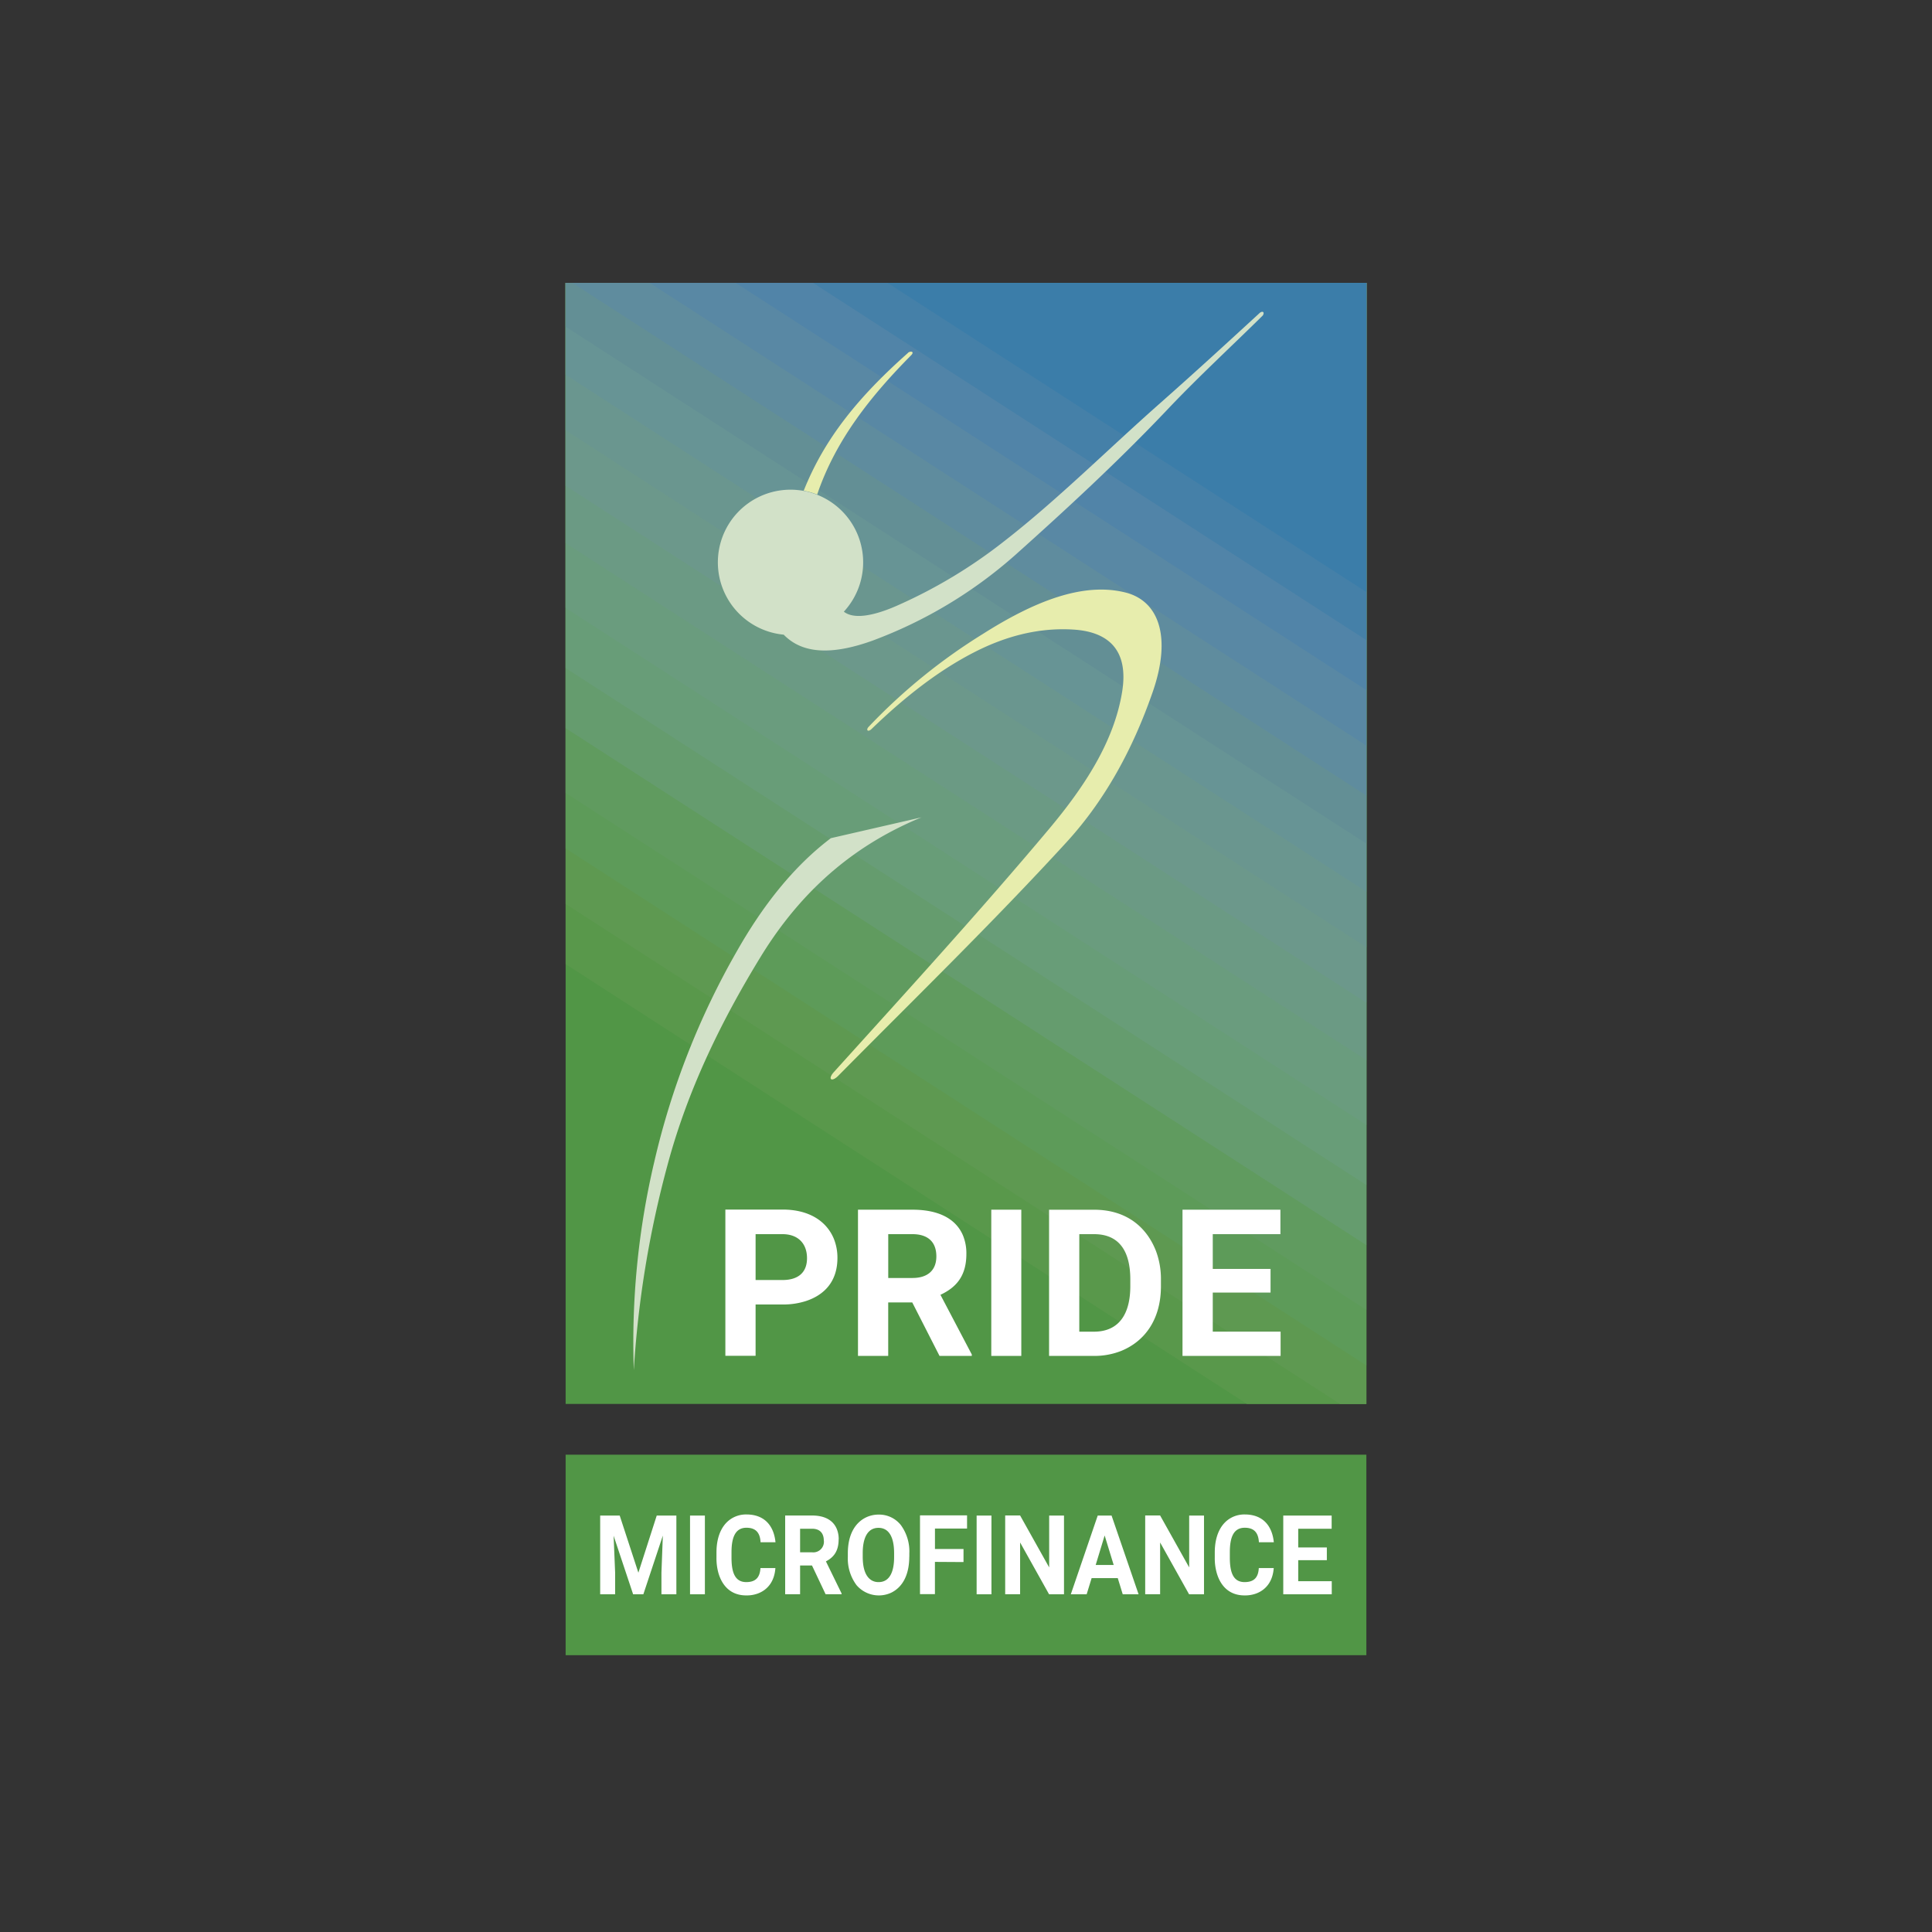 <svg xmlns="http://www.w3.org/2000/svg" id="Layer_1" data-name="Layer 1" viewBox="0 0 567 567"><rect x="0" y="0" width="567" height="567" fill="#333333" stroke="none"/><defs><style>.cls-1{fill:#519646;}.cls-2{fill:#59984b;}.cls-10,.cls-11,.cls-12,.cls-13,.cls-14,.cls-15,.cls-16,.cls-17,.cls-18,.cls-19,.cls-2,.cls-20,.cls-22,.cls-3,.cls-4,.cls-5,.cls-6,.cls-7,.cls-8,.cls-9{fill-rule:evenodd;}.cls-3{fill:#5e9951;}.cls-4{fill:#5d9b59;}.cls-5{fill:#609b5f;}.cls-6{fill:#659c6e;}.cls-7{fill:#689d78;}.cls-8{fill:#6a9c7e;}.cls-9{fill:#6b9a84;}.cls-10{fill:#6c988b;}.cls-11{fill:#6a968f;}.cls-12{fill:#679495;}.cls-13{fill:#638f95;}.cls-14{fill:#5f8c9e;}.cls-15{fill:#5988a4;}.cls-16{fill:#5184a8;}.cls-17{fill:#4580a8;}.cls-18{fill:#3b7da9;}.cls-19{fill:#e7edad;}.cls-20{fill:#d2e1c8;}.cls-21,.cls-22{fill:#fff;}</style></defs><rect class="cls-1" x="166" y="83.02" width="235" height="329"></rect><polygon class="cls-2" points="365.95 412.02 166 282.94 166 83.02 401 83.02 401 412.02 365.95 412.02"></polygon><polygon class="cls-3" points="393.28 412.02 166 265.29 166 83.02 401 83.02 401 412.02 393.28 412.02"></polygon><polygon class="cls-4" points="401 400.72 166 249 166 83.02 401 83.02 401 400.72"></polygon><polygon class="cls-5" points="401 384.43 166 232.71 166 83.02 401 83.02 401 384.43"></polygon><polygon class="cls-6" points="401 365.42 166 213.7 166 83.02 401 83.02 401 365.42"></polygon><polygon class="cls-7" points="401 347.77 166 196.06 166 83.02 401 83.02 401 347.77"></polygon><polygon class="cls-8" points="401 330.13 166 178.41 166 83.02 401 83.02 401 330.13"></polygon><polygon class="cls-9" points="401 311.12 166 159.4 166 83.02 401 83.02 401 311.12"></polygon><polygon class="cls-10" points="401 294.27 166 142.56 166 83.02 401 83.02 401 294.27"></polygon><polygon class="cls-11" points="401 277.99 166 126.27 166 83.02 401 83.02 401 277.99"></polygon><polygon class="cls-12" points="401 261.7 166 109.98 166 83.02 401 83.02 401 261.7"></polygon><polygon class="cls-13" points="401 247.59 166 95.87 166 83.02 401 83.02 401 247.59"></polygon><polygon class="cls-14" points="401 233.47 167.97 83.02 401 83.02 401 233.47"></polygon><polygon class="cls-15" points="401 218.81 190.67 83.02 401 83.02 401 218.81"></polygon><polygon class="cls-16" points="401 202.53 215.9 83.02 401 83.02 401 202.53"></polygon><polygon class="cls-17" points="401 187.87 238.6 83.02 401 83.02 401 187.87"></polygon><polygon class="cls-18" points="401 173.75 260.46 83.02 401 83.02 401 173.75"></polygon><rect class="cls-1" x="166" y="426.92" width="235" height="58.84"></rect><path class="cls-19" d="M266.46,103.55c.7-.61,2-.43,1,.65-11.88,12-22.17,24.84-27.64,40.94a20.11,20.11,0,0,0-3.95-1.12c6.13-15.39,16.08-27.56,30.63-40.47"></path><path class="cls-20" d="M230,186.26c4.85,5,12.78,6.54,26.08,1.75A132.76,132.76,0,0,0,298,162.84C313.47,149,328.58,135,342.69,120.11c9-9.5,18.62-18.36,27.93-27.54.66-1.13-.27-1.4-1.05-.61-9.47,8.7-19,17.44-28.87,26.16-15.35,13.54-30.34,28.55-46,40.72a146.07,146.07,0,0,1-31.86,19.09c-6.68,2.88-12.34,3.85-15.19,1.58A21.32,21.32,0,1,0,230,186.26"></path><path class="cls-19" d="M255,213.23c-1,1-.29,1.76.79.71,9.64-9.3,19.3-16.89,29.68-22.29,8.94-4.64,18.78-7.55,29.56-6.88,8.66.53,16.55,4.6,14.27,18.4-2.39,14.46-10.91,27.59-21.54,40.25-20.05,23.88-41.58,47.44-63,71.17-2,2.2-.67,3.07,1.23,1.15,22.47-22.71,45.41-45,67-68.56,11.23-12.27,19.4-27.14,25.27-44,5.74-16.48,1.73-27-8.2-29.35-12.42-3-26.7,2.77-41.51,12.16A168,168,0,0,0,255,213.23"></path><path class="cls-20" d="M243.77,246l26.64-6.12c-18.26,7.54-34.33,20-47.11,40.81-11.84,19.32-21.54,39.4-27.37,61.11a299.29,299.29,0,0,0-9.92,60.3,231.11,231.11,0,0,1,6-61.1,226.6,226.6,0,0,1,24.2-61.76c7.58-13.38,16.62-24.93,27.61-33.24"></path><path class="cls-21" d="M236.84,369.26c0,4.35-2.78,6.4-7.18,6.4h-7.91V362.2h7.91c4.46,0,7.18,2.66,7.18,7.06m-15.09,13.58h7.91a21.78,21.78,0,0,0,6.82-1c5.37-1.75,9.29-5.68,9.29-12.68a14.9,14.9,0,0,0-1.08-5.67c-2.24-5.31-7.49-8.51-15-8.51H212.88v42.91h8.87Z"></path><path class="cls-21" d="M274.8,368.72c0,4.23-2.71,6.34-7,6.34h-7.12V362.2h7.12c4.47,0,7,2.24,7,6.52m8.81-.72a13.78,13.78,0,0,0-1.08-5.62c-2.24-5-7.49-7.36-14.73-7.36h-16v42.91h8.87V382.24h7.06l8,15.69h9.47v-.42L276,380C280.48,377.89,283.61,374.64,283.61,368Z"></path><rect class="cls-21" x="290.92" y="355.02" width="8.81" height="42.91"></rect><path class="cls-21" d="M331.72,375.48v2c0,7.91-3.14,13.34-10.69,13.34h-4.28V362.2h4.34c7.61,0,10.63,5.31,10.63,13.28m-23.84,22.45H321a21.21,21.21,0,0,0,8-1.45c7-2.83,11.71-9.29,11.71-19v-1.93a23.45,23.45,0,0,0-1.45-8.39c-2.72-7-8.63-12.13-18.17-12.13H307.88Z"></path><polygon class="cls-21" points="372.88 379.34 372.88 372.4 355.92 372.4 355.92 362.2 375.77 362.2 375.77 355.02 347.04 355.02 347.04 397.93 375.83 397.93 375.83 390.81 355.92 390.81 355.92 379.34 372.88 379.34"></polygon><path class="cls-22" d="M389.4,457.88v-3.74H381v-5.49h9.81v-3.87h-14.2v23.11h14.23v-3.84H381v-6.17Zm-24.15,6.43c-3.55,0-4.32-3.28-4.32-7.21v-1.53c0-4.16.95-7.21,4.38-7.21,2.74,0,4,1.46,4.15,4.25h4.38c-.51-5-3.37-8.15-8.53-8.15a8.17,8.17,0,0,0-3.61.78c-3.28,1.56-5.19,5.23-5.19,10.36v1.5a15.61,15.61,0,0,0,.6,4.61c1.1,3.74,3.67,6.51,8.14,6.51a9.46,9.46,0,0,0,3.49-.59c2.86-1.11,4.8-3.58,5.07-7.44h-4.38C369.28,463,368,464.31,365.25,464.31Zm-11.9,3.58V444.78H349V460l-8.53-15.24h-4.38v23.11h4.38V452.68l8.5,15.21Zm-31.79-8.61,2.63-8.65,2.65,8.65Zm6.48,3.86,1.46,4.75h4.65l-7.93-23.11h-4.06l-7.9,23.11h4.65l1.46-4.75Zm-15.78,4.75V444.78h-4.35V460l-8.53-15.24H295v23.11h4.38V452.68l8.5,15.21Zm-21.29,0V444.78h-4.35v23.11Zm-8.2-9.46V454.6h-8.38v-6h9.42v-3.87H270v23.11h4.38v-9.46Zm-24.9,5.88a3.94,3.94,0,0,1-2-.48c-1.94-1.11-2.68-3.71-2.68-7V455.8c0-4.1,1.22-7.41,4.62-7.41s4.59,3.31,4.59,7.41v1.07C262.43,460.93,261.27,464.31,257.87,464.31Zm9-7.44v-1a13.09,13.09,0,0,0-2.51-8.32,8.14,8.14,0,0,0-6.5-3.05,8.55,8.55,0,0,0-3.67.81c-3.37,1.62-5.37,5.26-5.37,10.56v1a13.08,13.08,0,0,0,2.54,8.32,8.62,8.62,0,0,0,10.17,2.24C264.88,465.81,266.85,462.2,266.85,456.87Zm-25.08-4.71a3.12,3.12,0,0,1-3.46,3.41h-3.52v-6.92h3.52C240.51,448.65,241.77,449.85,241.77,452.16Zm4.35-.39a7.86,7.86,0,0,0-.54-3c-1.1-2.7-3.69-4-7.27-4h-7.9v23.11h4.38v-8.45h3.49l4,8.45h4.69v-.23l-4.6-9.42C244.57,457.1,246.12,455.34,246.12,451.77ZM219,464.31c-3.54,0-4.32-3.28-4.32-7.21v-1.53c0-4.16,1-7.21,4.38-7.21,2.75,0,4,1.46,4.15,4.25h4.38c-.5-5-3.37-8.15-8.53-8.15a8.1,8.1,0,0,0-3.6.78c-3.28,1.56-5.19,5.23-5.19,10.36v1.5a16,16,0,0,0,.59,4.61c1.11,3.74,3.67,6.51,8.14,6.51a9.42,9.42,0,0,0,3.49-.59c2.87-1.11,4.8-3.58,5.07-7.44h-4.38C223,463,221.73,464.31,219,464.31Zm-12.13,3.58V444.78h-4.36v23.11Zm-25-23.11h-5.73v23.11h4.39v-6.31l-.45-10.88,5.73,17.19h3l5.72-17.23-.41,10.92v6.31h4.38V444.78h-5.76l-5.39,16.77Z"></path></svg>
